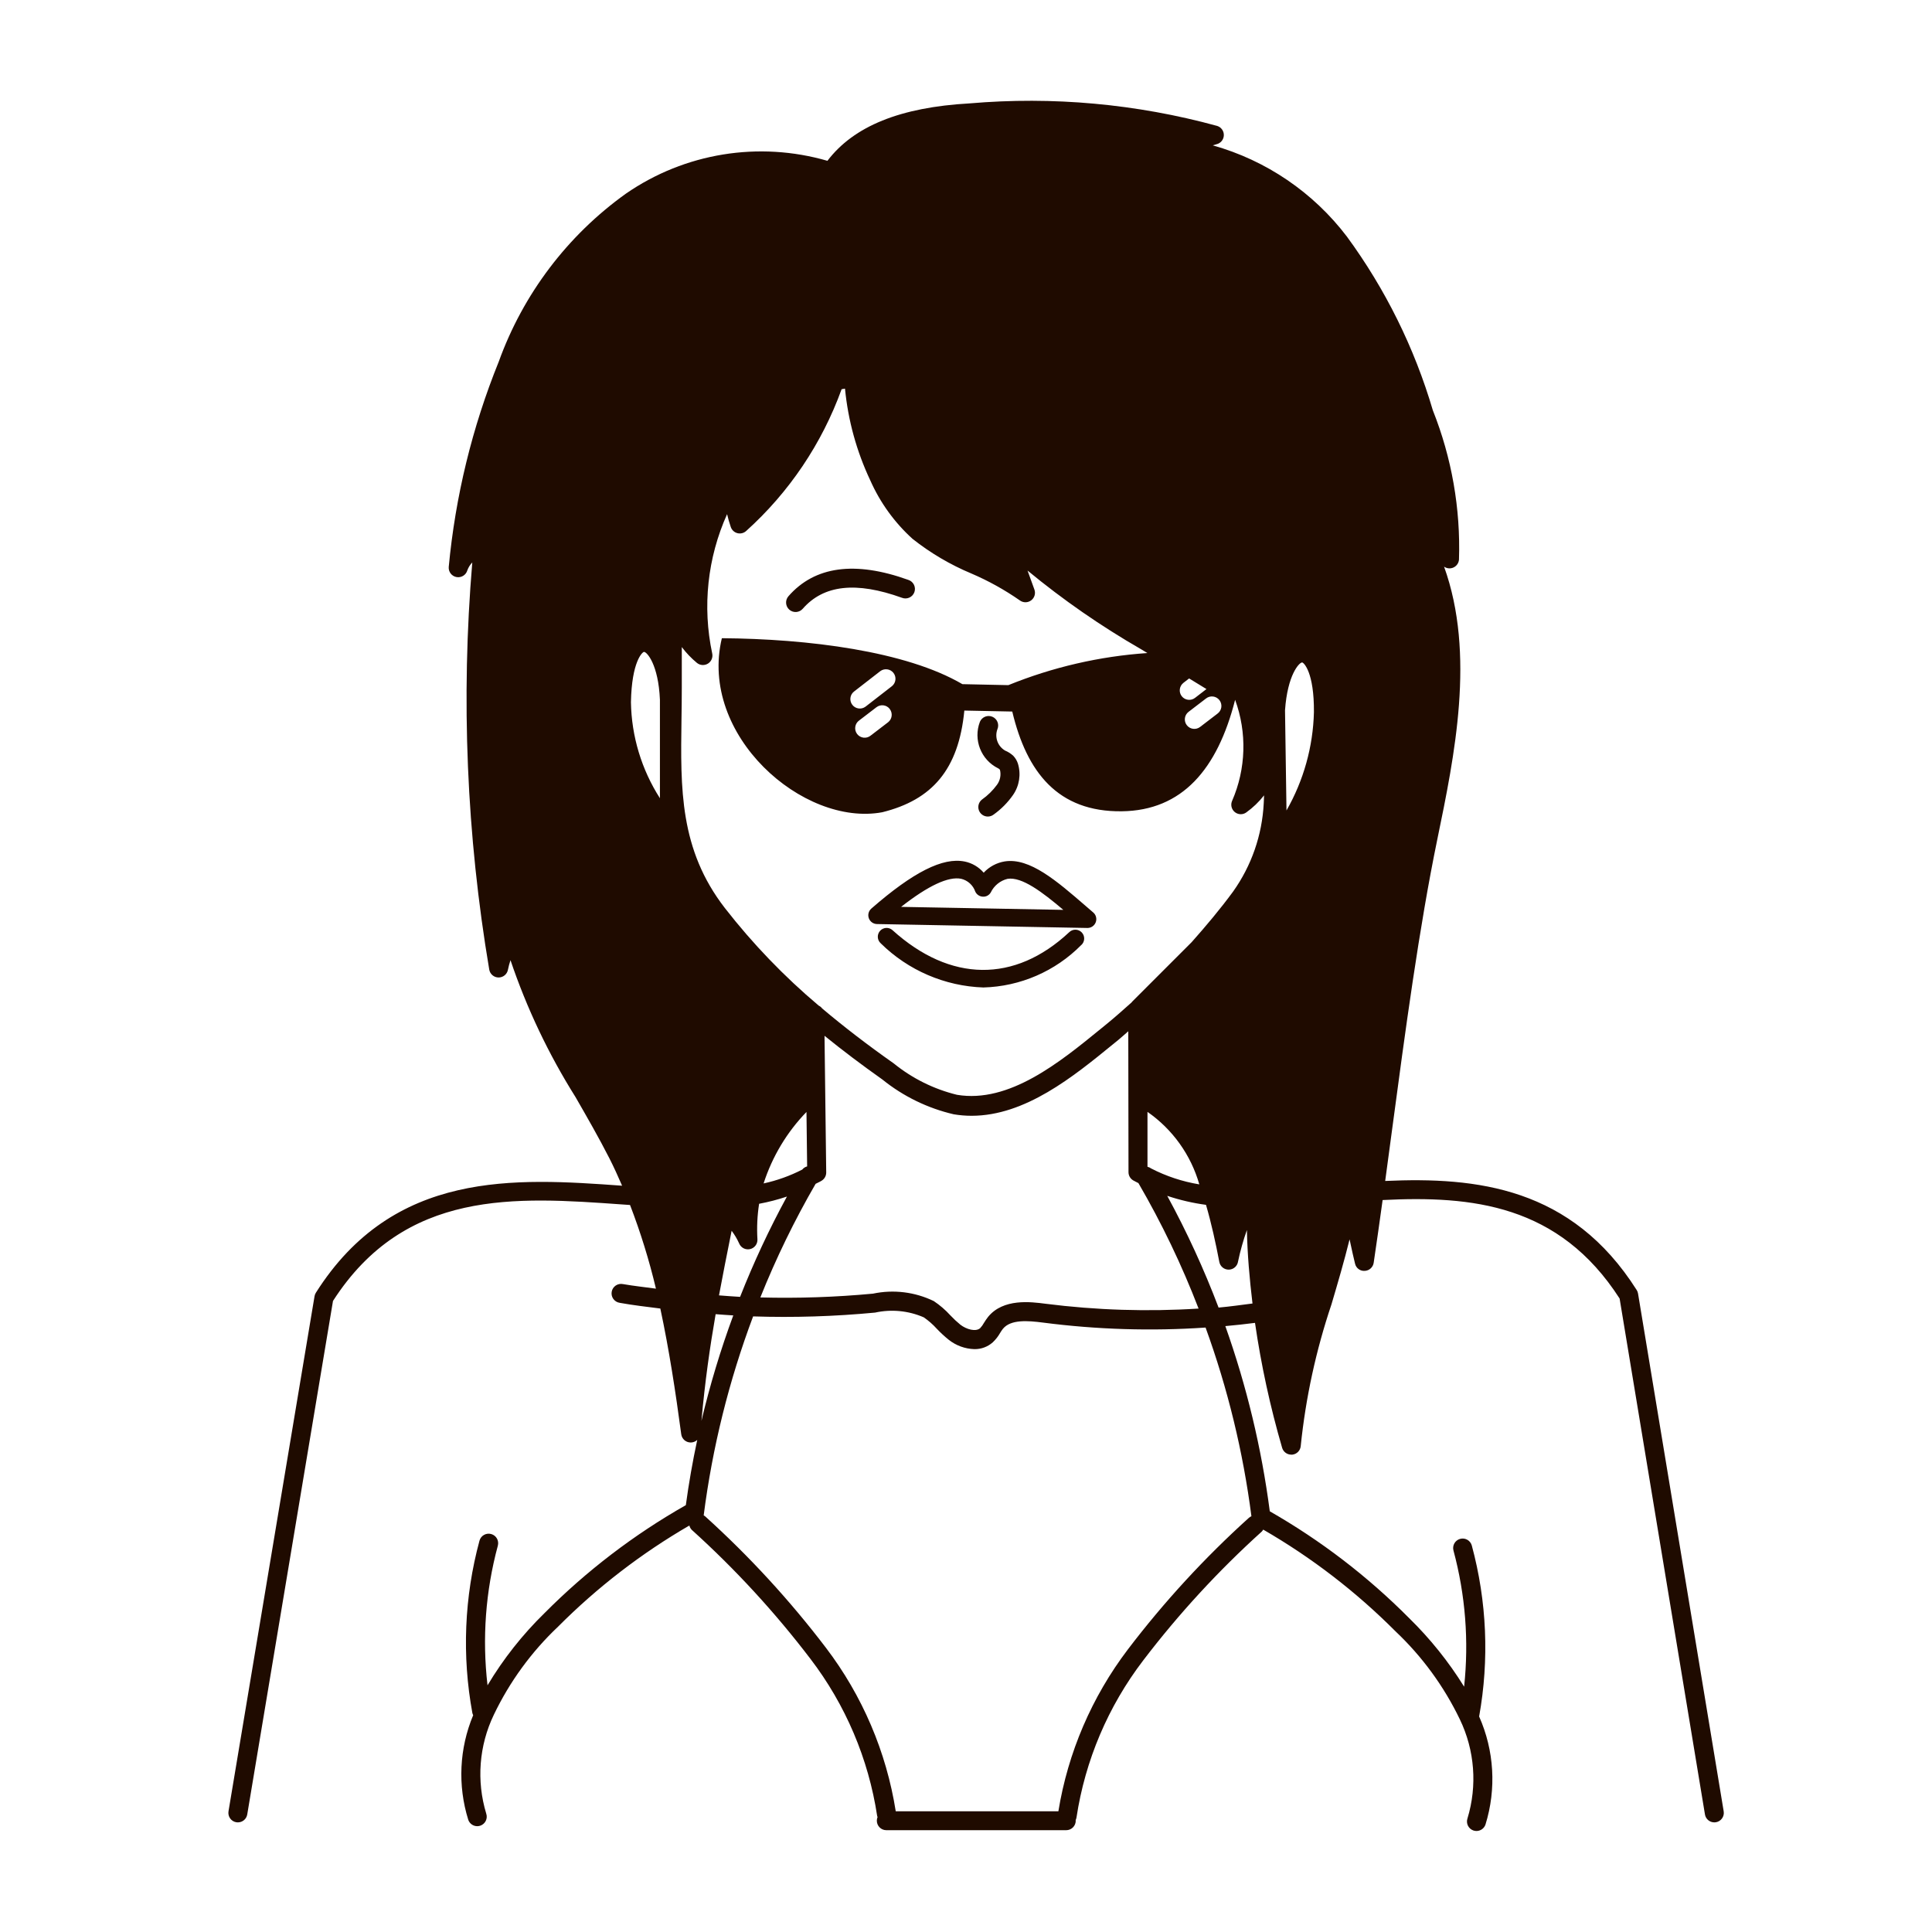 <?xml version="1.0" encoding="UTF-8"?>
<!-- Uploaded to: SVG Repo, www.svgrepo.com, Generator: SVG Repo Mixer Tools -->
<svg width="800px" height="800px" version="1.1" viewBox="144 144 512 512" xmlns="http://www.w3.org/2000/svg">
 <path d="m353.18 305.57c-0.504-0.441-0.812-1.062-0.855-1.73-0.047-0.668 0.176-1.324 0.617-1.828 6.957-7.965 17.633-9.422 31.77-4.336 0.652 0.207 1.195 0.672 1.496 1.285 0.305 0.613 0.344 1.324 0.113 1.969-0.234 0.645-0.719 1.168-1.344 1.445-0.625 0.281-1.336 0.293-1.973 0.035-12.141-4.367-20.73-3.414-26.27 2.918-0.438 0.504-1.059 0.812-1.727 0.859-0.668 0.043-1.324-0.18-1.828-0.617zm79.008 84.352-55.766-1.039h-0.004c-0.969-0.012-1.828-0.617-2.164-1.527-0.336-0.906-0.074-1.93 0.652-2.566 11.117-9.699 18.977-13.648 24.742-12.473v-0.004c1.961 0.402 3.734 1.441 5.039 2.961 1.477-1.586 3.434-2.637 5.566-2.988 6.625-1.047 13.816 5.188 21.422 11.77l2.039 1.758h0.004c0.738 0.633 1.008 1.664 0.668 2.578-0.336 0.918-1.207 1.527-2.18 1.531zm-6.394-4.797c-5.543-4.695-10.988-8.832-14.793-8.223-1.945 0.48-3.578 1.805-4.441 3.613-0.438 0.742-1.254 1.176-2.113 1.113-0.855-0.047-1.617-0.555-1.984-1.328-0.582-1.703-1.992-2.988-3.738-3.41-3.375-0.691-8.727 1.805-15.926 7.441zm4.731 9.344v0.004c0.477-0.418 0.762-1.012 0.793-1.645s-0.195-1.25-0.629-1.711c-0.434-0.461-1.035-0.73-1.668-0.738-0.633-0.012-1.242 0.234-1.691 0.684-14.438 13.488-31.492 13.281-46.801-0.551h0.004c-0.961-0.867-2.438-0.789-3.305 0.168-0.863 0.961-0.789 2.438 0.172 3.305 7.277 7.176 16.988 11.355 27.203 11.707 9.766-0.262 19.055-4.285 25.922-11.234zm-22.031-46.867c0.203 0.078 0.379 0.223 0.504 0.402 0.34 1.375 0.051 2.828-0.785 3.973-1.109 1.512-2.453 2.832-3.981 3.914-0.848 0.66-1.184 1.789-0.832 2.809 0.352 1.016 1.312 1.699 2.387 1.695 0.562 0 1.109-0.191 1.551-0.539 1.984-1.418 3.711-3.16 5.109-5.156 1.691-2.43 2.176-5.5 1.312-8.332-0.25-0.777-0.672-1.488-1.234-2.074-0.633-0.586-1.363-1.051-2.156-1.375-1.969-1.141-2.832-3.531-2.047-5.664 0.547-1.281-0.051-2.758-1.328-3.305-1.281-0.547-2.762 0.051-3.309 1.328-1.812 4.734 0.27 10.07 4.809 12.324zm192.3 276.42c0.23 1.371-0.699 2.668-2.07 2.894-0.137 0.02-0.273 0.031-0.41 0.031-1.234 0-2.285-0.891-2.484-2.106l-22.617-136.72c-16.062-24.965-39.168-27.285-62.805-26.098-0.785 5.699-1.57 11.27-2.367 16.625-0.176 1.184-1.164 2.082-2.359 2.144-1.203 0.094-2.297-0.707-2.574-1.883-0.312-1.211-0.863-3.688-1.457-6.465-1.43 5.801-3.133 11.586-4.805 17.246-4.09 12.145-6.82 24.707-8.133 37.453-0.074 1.227-1.016 2.219-2.234 2.352-0.094 0.008-0.191 0.008-0.285 0-1.117 0-2.102-0.738-2.418-1.812-3.16-10.855-5.562-21.918-7.188-33.109-2.617 0.336-5.238 0.621-7.863 0.855 5.648 15.898 9.598 32.352 11.781 49.082 13.52 7.731 25.938 17.246 36.914 28.293 5.578 5.453 10.477 11.555 14.586 18.184 1.297-12.098 0.344-24.332-2.82-36.078-0.176-0.645-0.09-1.332 0.242-1.914 0.332-0.578 0.883-1.004 1.527-1.18 1.34-0.367 2.727 0.426 3.09 1.77 3.992 14.77 4.652 30.242 1.941 45.301 4.008 9.031 4.606 19.207 1.68 28.641-0.352 1.02-1.309 1.703-2.387 1.703-0.277 0-0.551-0.047-0.812-0.133-1.316-0.453-2.019-1.887-1.57-3.199 2.641-8.688 1.922-18.051-2.012-26.23-4.207-8.754-9.984-16.664-17.047-23.336-10.453-10.496-22.246-19.566-35.074-26.973-0.102 0.18-0.223 0.348-0.363 0.504-11.508 10.391-22.035 21.828-31.438 34.16-9.301 12.172-15.383 26.488-17.68 41.633-0.039 0.242-0.117 0.48-0.227 0.703 0 0.051 0.023 0.09 0.023 0.141h0.004c0 0.668-0.266 1.309-0.738 1.781-0.473 0.473-1.113 0.738-1.781 0.738h-47.676c-1.391 0-2.519-1.129-2.519-2.519 0-0.324 0.066-0.645 0.191-0.945-0.043-0.105-0.074-0.211-0.102-0.316-2.301-15.141-8.383-29.457-17.684-41.625-9.398-12.336-19.922-23.773-31.43-34.168-0.324-0.324-0.551-0.727-0.652-1.172-12.719 7.375-24.418 16.383-34.793 26.801-7.059 6.672-12.832 14.59-17.027 23.352-3.93 8.172-4.648 17.52-2.016 26.195 0.449 1.316-0.25 2.75-1.566 3.199-0.266 0.09-0.539 0.137-0.816 0.137-1.078 0-2.035-0.684-2.383-1.703-2.836-9.102-2.371-18.914 1.309-27.711-0.09-0.176-0.16-0.359-0.211-0.551-2.793-15.18-2.152-30.793 1.879-45.691 0.367-1.344 1.75-2.137 3.094-1.77s2.133 1.75 1.77 3.094c-3.254 12.047-4.18 24.602-2.731 36.996 4.191-7.008 9.27-13.441 15.113-19.145 11.125-11.188 23.723-20.809 37.441-28.598 0.785-5.789 1.793-11.555 3.023-17.289-0.449 0.422-1.039 0.668-1.656 0.684h-0.066c-1.27 0.012-2.348-0.922-2.519-2.18-1.512-11.301-3.219-22.441-5.543-33.32-3.586-0.457-7.188-0.867-10.762-1.512v-0.004c-0.672-0.094-1.277-0.461-1.68-1.012-0.402-0.551-0.562-1.238-0.445-1.91 0.113-0.672 0.496-1.266 1.059-1.652 0.562-0.383 1.258-0.523 1.926-0.387 2.902 0.504 5.828 0.812 8.742 1.211l-0.004-0.004c-1.789-7.535-4.082-14.938-6.863-22.168l-2.082-0.145c-28.293-2.016-57.535-4.133-76.641 25.574l-22.723 136.08c-0.203 1.215-1.254 2.102-2.481 2.102-0.141 0-0.281-0.012-0.422-0.031-1.371-0.23-2.293-1.527-2.062-2.902l22.801-136.5c0.055-0.332 0.176-0.652 0.359-0.934 20.617-32.551 52.73-30.398 81.148-28.355-1.062-2.453-2.168-4.902-3.391-7.305-2.777-5.441-5.914-10.902-8.957-16.188-7.148-11.375-12.93-23.547-17.23-36.273-0.277 0.824-0.5 1.668-0.672 2.519-0.219 1.195-1.258 2.062-2.473 2.066-1.215 0-2.258-0.867-2.481-2.062-6.019-35.645-7.531-71.906-4.5-107.93-0.578 0.594-1.02 1.301-1.305 2.078-0.348 1.25-1.586 2.027-2.863 1.801-1.273-0.223-2.172-1.379-2.074-2.672 1.75-18.684 6.215-37.012 13.254-54.41 6.461-17.918 18.215-33.449 33.703-44.535 15.59-10.777 35.199-13.969 53.402-8.699 6.984-9.184 19.312-14.188 37.66-15.215 22.051-1.898 44.262 0.121 65.605 5.965 1.094 0.336 1.828 1.359 1.785 2.504-0.039 1.141-0.844 2.113-1.961 2.363-0.328 0.082-0.652 0.176-0.973 0.289 14.168 3.977 26.648 12.469 35.555 24.184 10.195 13.91 17.898 29.48 22.766 46.027 5.012 12.578 7.371 26.055 6.93 39.59-0.078 0.895-0.629 1.68-1.441 2.062-0.816 0.383-1.77 0.301-2.508-0.215 8.34 23.176 2.785 50.09-1.785 72.227-4.848 23.496-8.504 50.883-12.043 77.34-0.594 4.469-1.188 8.879-1.777 13.23 24.277-1.098 49.41 1.691 66.648 28.902h0.004c0.18 0.285 0.301 0.605 0.355 0.938zm-243.07-185.34c-5.191 5.359-9.078 11.84-11.363 18.941 3.559-0.773 7.004-2.008 10.242-3.672 0.332-0.41 0.785-0.707 1.297-0.844zm99.449-110.18c0.855 1.094 2.434 1.289 3.527 0.438l3.023-2.332-4.594-2.812-1.512 1.168v0.004c-0.527 0.41-0.871 1.012-0.953 1.676-0.086 0.664 0.098 1.332 0.508 1.859zm31.906-8.949c-0.762 0-3.879 3.246-4.535 12.672l0.387 26.551h0.004c4.539-7.941 7.039-16.887 7.269-26.031 0.086-10.578-2.695-13.168-3.125-13.191zm-174.4-2.797c-0.418 0-3.273 2.519-3.473 13.336v0.004c0.148 9.027 2.809 17.836 7.68 25.441v-26.109c-0.406-9.355-3.457-12.668-4.207-12.668zm143.84 19.426v0.004c0.848 1.098 2.426 1.305 3.527 0.457l4.609-3.527c0.547-0.398 0.91-1.004 1.008-1.676 0.094-0.672-0.086-1.355-0.5-1.895-0.414-0.535-1.027-0.887-1.703-0.965-0.672-0.078-1.352 0.117-1.879 0.547l-4.609 3.527c-1.102 0.848-1.305 2.43-0.453 3.531zm-77.656 89.641c4.898 3.973 10.621 6.812 16.75 8.312 13.82 2.316 27.246-8.629 38.016-17.418l1.586-1.293c2.293-1.859 4.484-3.828 6.688-5.793 0.039-0.047 0.059-0.109 0.105-0.156l15.793-15.793c3.84-4.324 7.559-8.746 10.969-13.387 4.887-6.859 7.707-14.973 8.133-23.383 0.059-0.699 0.047-1.426 0.086-2.133-1.352 1.73-2.941 3.258-4.727 4.535-0.422 0.301-0.93 0.461-1.449 0.461-0.848-0.008-1.637-0.438-2.098-1.148-0.461-0.711-0.535-1.605-0.195-2.379 3.699-8.496 3.984-18.09 0.801-26.789-4.691 18.43-14.043 29.344-30.039 29.539-16.906 0.207-25.191-10.332-29.02-26.434l-12.699-0.258c-1.512 15.66-8.566 23.68-21.766 26.949-20.988 3.883-48.652-20.453-42.496-46.125 22.844 0.172 48.773 3.41 63.746 12.176l12.176 0.262h0.004c11.754-4.773 24.191-7.644 36.848-8.508l-1.676-1.008c-10.598-6.094-20.66-13.07-30.09-20.852l1.824 5.039c0.375 1.043 0.02 2.211-0.875 2.871-0.895 0.66-2.113 0.66-3.004-0.008-4.019-2.801-8.312-5.184-12.816-7.113-5.602-2.336-10.859-5.434-15.617-9.199-4.769-4.324-8.582-9.602-11.188-15.492-3.613-7.656-5.883-15.879-6.699-24.309l-0.898 0.156c-5.215 14.414-13.906 27.324-25.301 37.578-0.629 0.566-1.5 0.781-2.32 0.566s-1.477-0.824-1.75-1.629c-0.383-1.117-0.707-2.254-0.977-3.406-5.203 11.574-6.586 24.504-3.945 36.914 0.234 1.043-0.215 2.121-1.121 2.688-0.906 0.566-2.074 0.5-2.91-0.168-1.5-1.242-2.852-2.652-4.027-4.207v10.723c0 2.836-0.039 5.637-0.082 8.395-0.266 18.516-0.504 34.508 11.473 50.008 7.375 9.48 15.727 18.164 24.91 25.906 0.359 0.164 0.668 0.422 0.898 0.738 5.688 4.797 11.926 9.609 18.98 14.57zm-0.48-99.992c1.062-0.863 1.238-2.418 0.398-3.5-0.844-1.078-2.391-1.289-3.492-0.473l-7.008 5.441c-1.062 0.863-1.238 2.418-0.398 3.5 0.844 1.082 2.394 1.293 3.492 0.473zm-0.59 6.047c-0.848-1.098-2.426-1.297-3.527-0.453l-4.606 3.527c-0.547 0.398-0.91 1.004-1.004 1.68-0.098 0.672 0.082 1.352 0.496 1.891 0.414 0.539 1.027 0.887 1.703 0.965 0.676 0.078 1.352-0.117 1.879-0.547l4.606-3.527v0.004c1.094-0.852 1.297-2.426 0.453-3.523zm-45.25 155.41c1.863 0.125 3.723 0.309 5.594 0.395l-0.004-0.004c3.59-9.105 7.734-17.98 12.414-26.578-2.41 0.809-4.875 1.449-7.375 1.914-0.484 3.109-0.633 6.262-0.445 9.406 0.074 1.23-0.758 2.336-1.961 2.606-1.207 0.27-2.43-0.371-2.891-1.52-0.535-1.184-1.199-2.305-1.984-3.344l-0.211 1.055c-1.082 5.383-2.137 10.68-3.137 16.07zm10.957 0.551v-0.004c9.957 0.262 19.922-0.074 29.84-1.004 5.445-1.148 11.113-0.457 16.121 1.969 1.617 1.078 3.098 2.352 4.402 3.789 0.832 0.887 1.719 1.715 2.66 2.484 1.605 1.234 4.062 1.93 5.234 0.902v-0.004c0.395-0.422 0.734-0.895 1.008-1.402 0.34-0.559 0.711-1.09 1.109-1.605 4.031-4.906 11.285-3.965 15.18-3.461 13.457 1.711 27.047 2.141 40.582 1.281-4.422-11.488-9.75-22.609-15.941-33.25-0.473-0.273-0.977-0.465-1.445-0.754v-0.004c-0.734-0.457-1.18-1.266-1.184-2.129l-0.059-37.352c-0.855 0.719-1.668 1.512-2.519 2.195l-1.582 1.289c-10.438 8.516-23.176 18.914-37.422 18.914-1.59 0-3.172-0.133-4.738-0.395-6.918-1.609-13.379-4.762-18.906-9.219-5.543-3.926-10.617-7.758-15.332-11.586l0.449 36.219v-0.004c0.012 0.879-0.438 1.699-1.18 2.168-0.504 0.328-1.094 0.551-1.629 0.848-5.602 9.672-10.496 19.734-14.648 30.109zm116.33-29.965v-0.004c-2.227-7.797-7.078-14.582-13.734-19.211v14.535l0.066 0.031c0.324 0.082 0.625 0.223 0.891 0.422 4.012 2.07 8.324 3.496 12.777 4.223zm-131.94 62.672c2.246-9.48 5.062-18.812 8.438-27.949-1.562-0.082-3.117-0.215-4.676-0.328-1.52 8.719-2.832 17.891-3.762 28.277zm133.6-24.73c-14.367 0.977-28.797 0.535-43.078-1.316-4.062-0.527-8.566-0.875-10.625 1.648v-0.004c-0.27 0.352-0.52 0.719-0.746 1.098-0.523 0.926-1.184 1.766-1.957 2.496-1.336 1.188-3.074 1.828-4.863 1.797-2.469-0.074-4.848-0.941-6.789-2.473-1.125-0.906-2.191-1.891-3.184-2.941-1.031-1.141-2.191-2.156-3.461-3.023-4.059-1.758-8.562-2.191-12.883-1.246-10.742 1.02-21.535 1.359-32.32 1.008-6.394 17.016-10.789 34.711-13.098 52.738 0.125 0.062 0.246 0.137 0.359 0.223 11.734 10.609 22.465 22.281 32.047 34.871 9.652 12.688 16.008 27.574 18.492 43.324h43.098c2.539-15.59 8.863-30.32 18.418-42.902 9.582-12.59 20.312-24.258 32.055-34.863 0.203-0.18 0.434-0.328 0.684-0.434-2.199-17.062-6.273-33.828-12.148-50zm12.434-6.379c-0.781-6.551-1.352-13.023-1.48-19.473v0.004c-0.961 2.715-1.746 5.496-2.34 8.316-0.168 1.227-1.199 2.152-2.434 2.184-1.238 0.031-2.312-0.84-2.539-2.059-0.969-5.074-2.102-10.227-3.527-15.113-3.492-0.469-6.93-1.266-10.27-2.383 5.203 9.551 9.746 19.441 13.605 29.609 2.996-0.266 5.992-0.699 9-1.082z" fill="#1f0b00"/>
</svg>